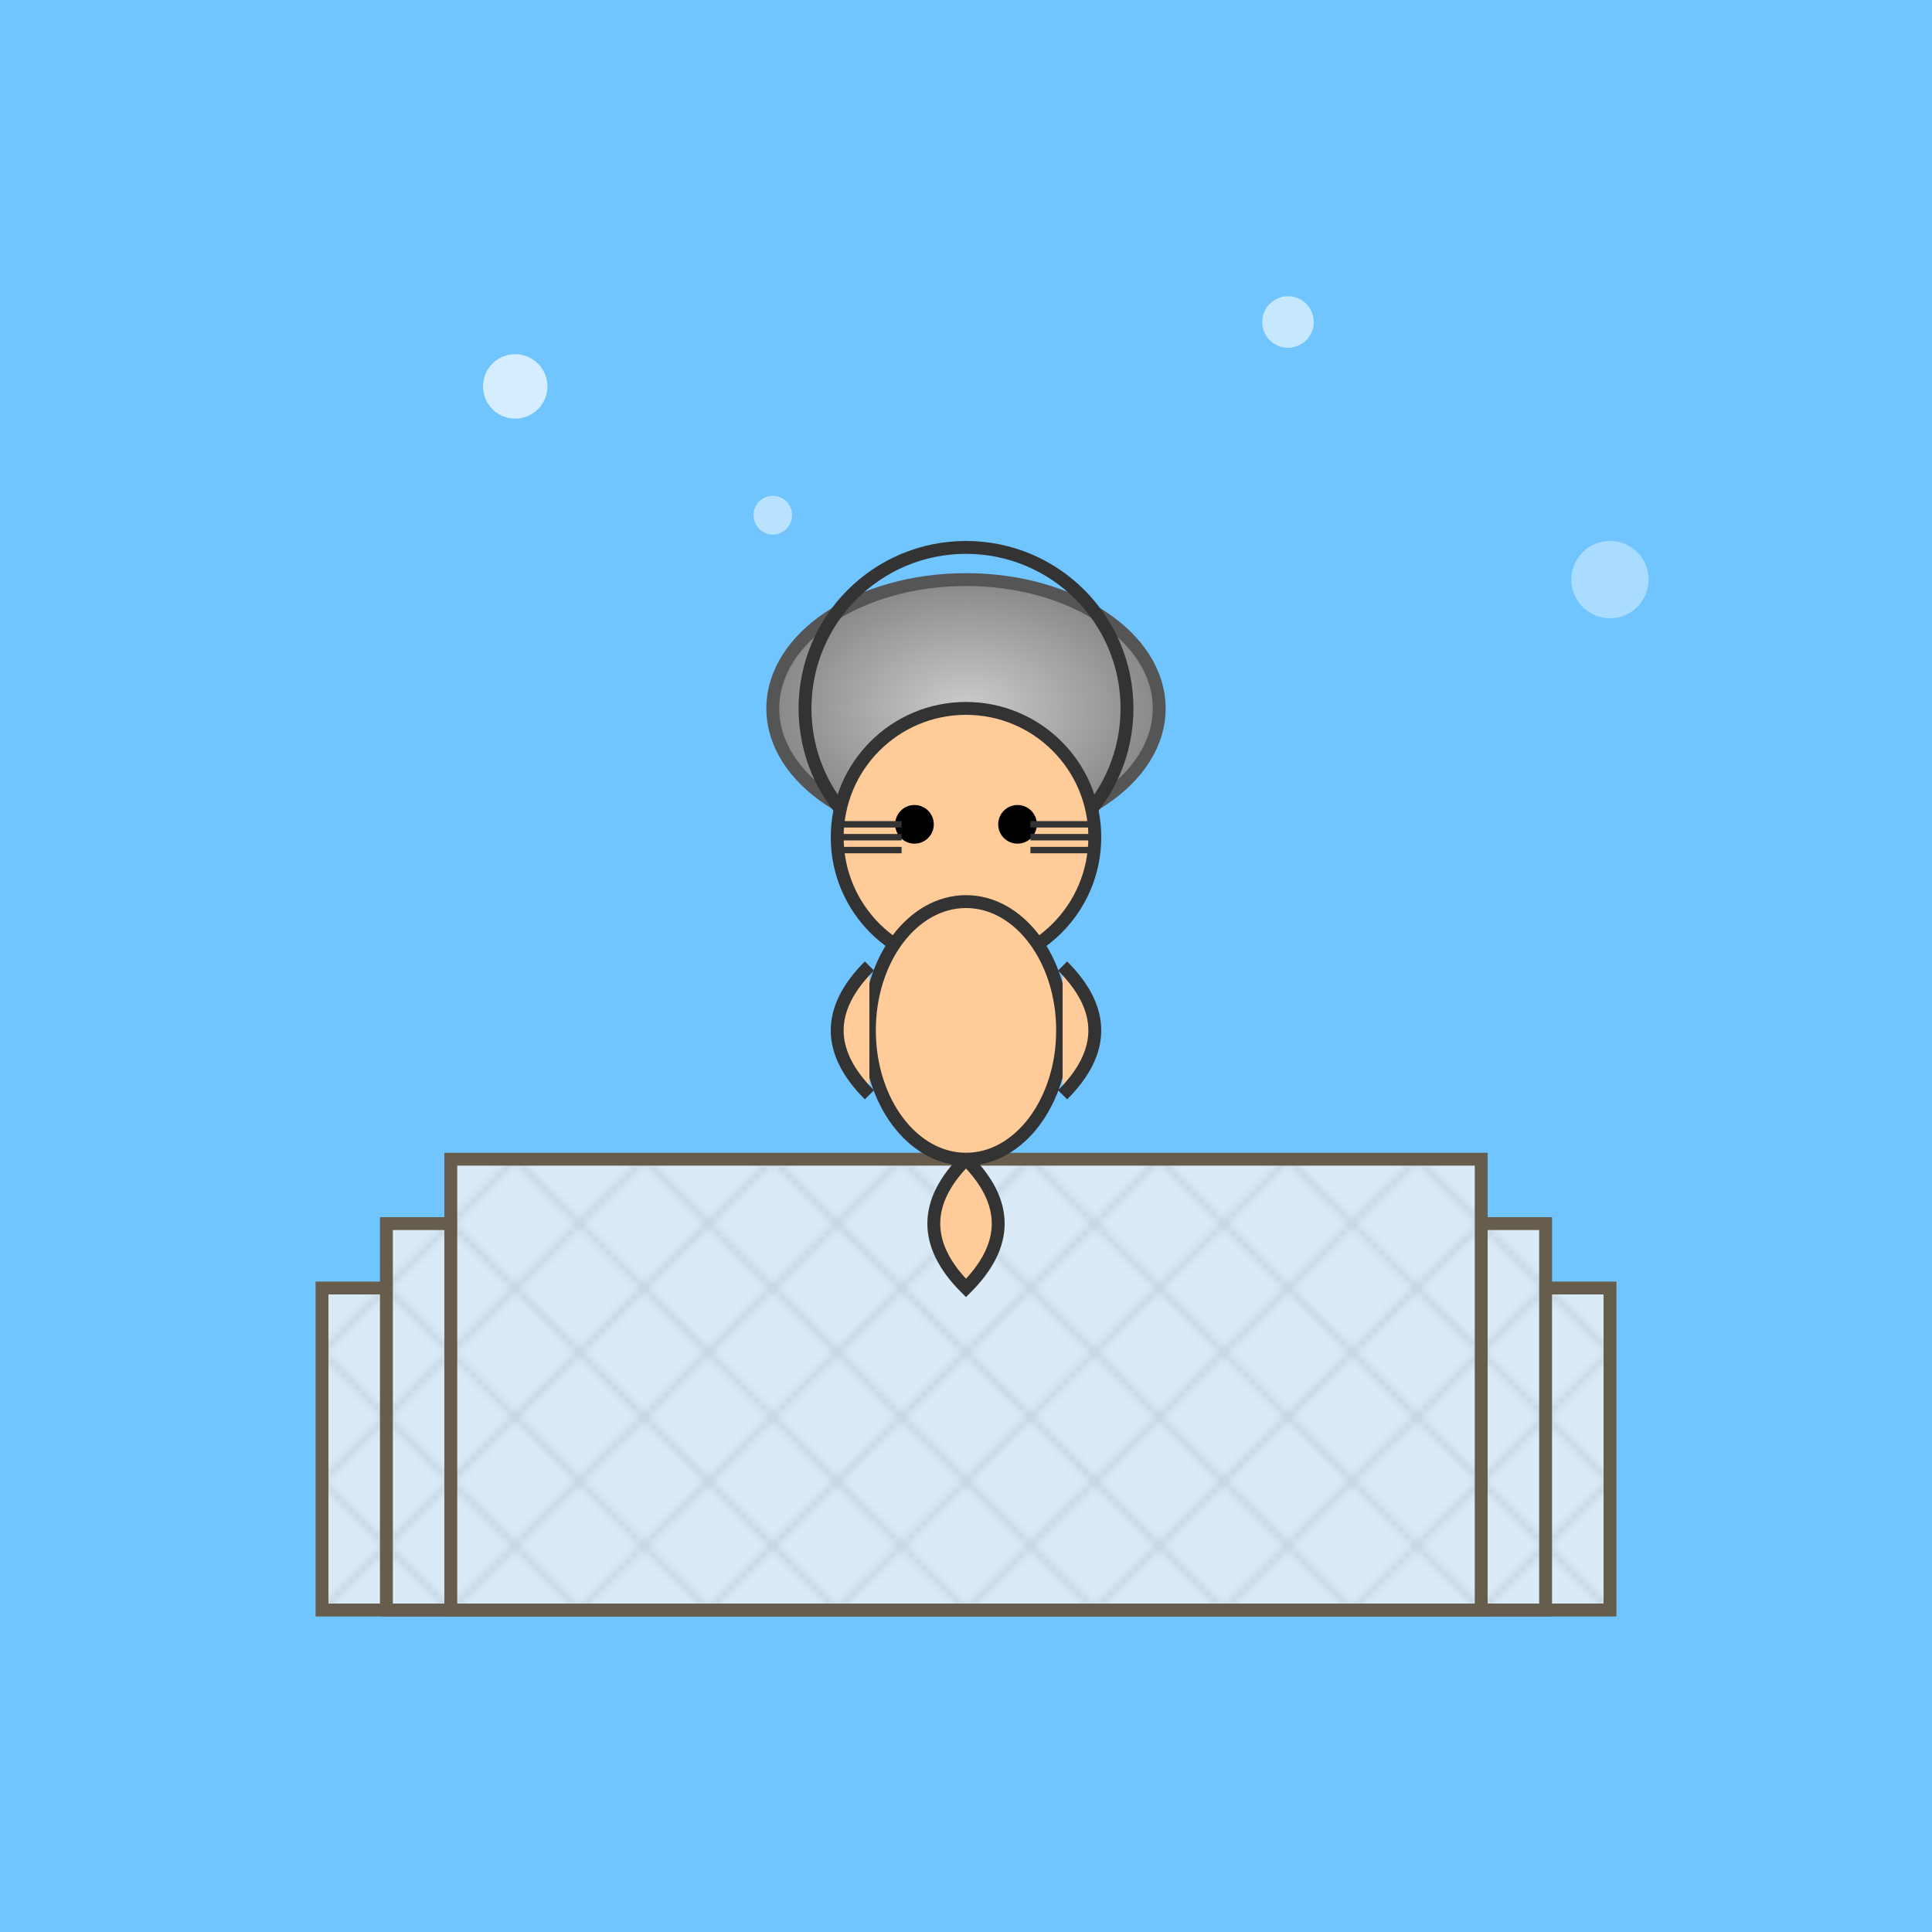 <svg viewBox="0 0 300 300" xmlns="http://www.w3.org/2000/svg">
  <!-- Definitions for gradients and patterns -->
  <defs>
    <linearGradient id="waterGradient" x1="0" y1="0" x2="0" y2="300">
      <stop offset="0%" stop-color="#70c5ff"/>
      <stop offset="100%" stop-color="#004e92"/>
    </linearGradient>
    <radialGradient id="helmetGradient" cx="50%" cy="50%" r="50%">
      <stop offset="0%" stop-color="#ccc"/>
      <stop offset="100%" stop-color="#888"/>
    </radialGradient>
    <pattern id="booksPattern" patternUnits="userSpaceOnUse" width="20" height="20">
      <rect width="20" height="20" fill="#f5f5f5"/>
      <path d="M0,0 L20,20 M20,0 L0,20" stroke="#ddd" stroke-width="1"/>
    </pattern>
  </defs>

  <!-- Background -->
  <rect width="300" height="300" fill="url(#waterGradient)" />

  <!-- Underwater Library Shelves -->
  <g opacity="0.8">
    <rect x="50" y="200" width="200" height="50" fill="url(#booksPattern)" stroke="#654321" stroke-width="2"/>
    <rect x="60" y="190" width="180" height="60" fill="url(#booksPattern)" stroke="#654321" stroke-width="2"/>
    <rect x="70" y="180" width="160" height="70" fill="url(#booksPattern)" stroke="#654321" stroke-width="2"/>
  </g>

  <!-- Cat with Vintage Diving Helmet -->
  <g transform="translate(150,150)">
    <!-- Helmet -->
    <ellipse cx="0" cy="-40" rx="30" ry="20" fill="url(#helmetGradient)" stroke="#555" stroke-width="2"/>
    <circle cx="0" cy="-40" r="25" fill="none" stroke="#333" stroke-width="2"/>
    <!-- Cat Head -->
    <circle cx="0" cy="-20" r="20" fill="#ffcc99" stroke="#333" stroke-width="2"/>
    <!-- Eyes -->
    <circle cx="-8" cy="-22" r="3" fill="#000"/>
    <circle cx="8" cy="-22" r="3" fill="#000"/>
    <!-- Whiskers -->
    <path d="M-10,-20 H-20" stroke="#333" stroke-width="1"/>
    <path d="M-10,-18 H-20" stroke="#333" stroke-width="1"/>
    <path d="M-10,-22 H-20" stroke="#333" stroke-width="1"/>
    <path d="M10,-20 H20" stroke="#333" stroke-width="1"/>
    <path d="M10,-18 H20" stroke="#333" stroke-width="1"/>
    <path d="M10,-22 H20" stroke="#333" stroke-width="1"/>
    <!-- Body -->
    <ellipse cx="0" cy="10" rx="15" ry="20" fill="#ffcc99" stroke="#333" stroke-width="2"/>
    <!-- Fins -->
    <path d="M-15,0 Q-25,10 -15,20" fill="#ffcc99" stroke="#333" stroke-width="2"/>
    <path d="M15,0 Q25,10 15,20" fill="#ffcc99" stroke="#333" stroke-width="2"/>
    <!-- Tail -->
    <path d="M0,30 Q-10,40 0,50 Q10,40 0,30" fill="#ffcc99" stroke="#333" stroke-width="2"/>
  </g>

  <!-- Bubbles -->
  <circle cx="80" cy="60" r="5" fill="rgba(255,255,255,0.7)" />
  <circle cx="120" cy="80" r="3" fill="rgba(255,255,255,0.5)" />
  <circle cx="200" cy="50" r="4" fill="rgba(255,255,255,0.6)" />
  <circle cx="250" cy="90" r="6" fill="rgba(255,255,255,0.4)" />

  <!-- Light Rays -->
  <g opacity="0.3">
    <rect x="0" y="0" width="300" height="300" fill="url(#lightRay)" />
  </g>
</svg>